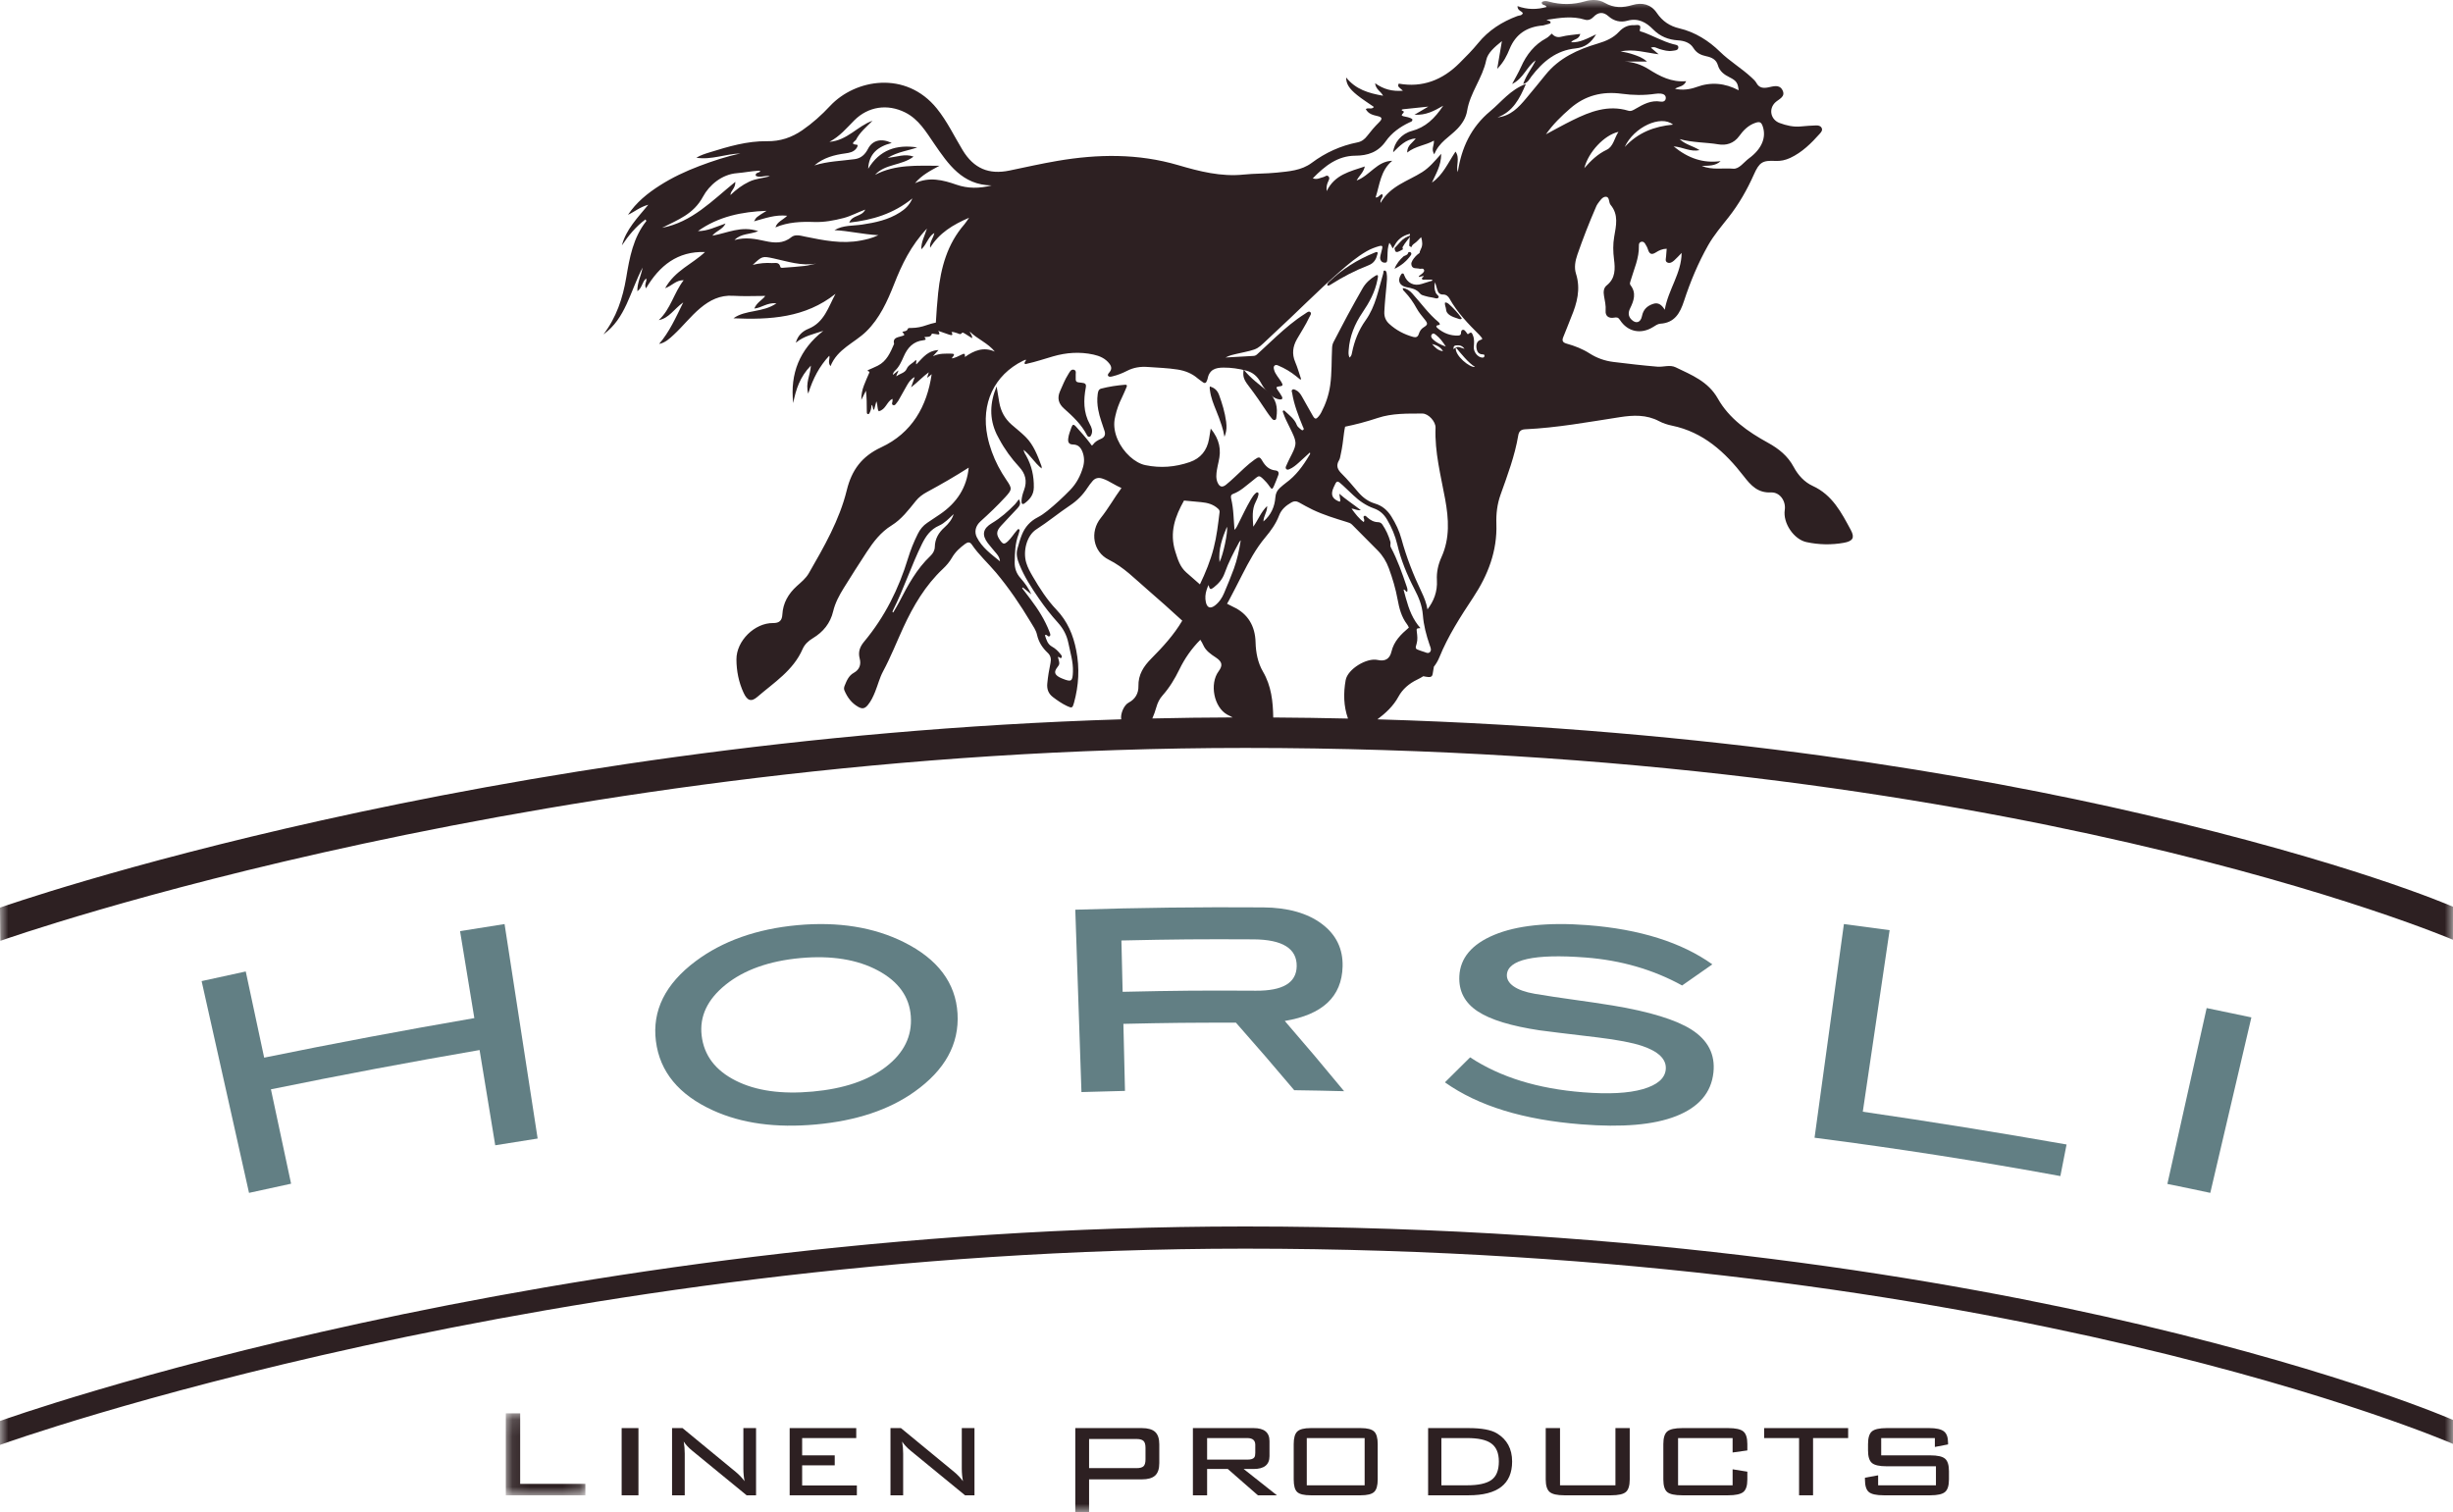 <?xml version="1.0" encoding="UTF-8"?> <svg xmlns="http://www.w3.org/2000/svg" xmlns:xlink="http://www.w3.org/1999/xlink" width="146px" height="90px" viewBox="0 0 146 90"> <!-- Generator: Sketch 49.3 (51167) - http://www.bohemiancoding.com/sketch --> <title>Page 1</title> <desc>Created with Sketch.</desc> <defs> <polygon id="path-1" points="0.106 0.122 4.84 0.122 4.84 5 0.106 5"></polygon> <polygon id="path-3" points="0 90 146 90 146 0 0 0"></polygon> </defs> <g id="Style" stroke="none" stroke-width="1" fill="none" fill-rule="evenodd"> <g transform="translate(-735, -576)" id="Page-1"> <g transform="translate(735, 576)"> <path d="M32,67.766 C30.99,67.921 30.485,68.002 29.476,68.167 C29.104,65.899 28.917,64.766 28.544,62.498 C24.388,63.214 20.258,63.992 16.125,64.836 C16.605,67.083 16.845,68.207 17.325,70.454 C16.323,70.668 15.822,70.777 14.822,71 C13.882,66.798 12.941,62.597 12,58.395 C13.05,58.16 13.576,58.046 14.627,57.822 C15.065,59.874 15.285,60.9 15.723,62.951 C19.885,62.101 24.045,61.318 28.232,60.597 C27.892,58.526 27.722,57.491 27.382,55.421 C28.441,55.247 28.971,55.163 30.031,55 C30.687,59.255 31.343,63.511 32,67.766" id="Fill-1" fill="#627F84"></path> <path d="M54.211,60.49 C54.13,59.337 53.483,58.424 52.257,57.766 C51.03,57.108 49.484,56.856 47.634,57.025 C45.769,57.197 44.284,57.73 43.193,58.607 C42.101,59.485 41.629,60.496 41.761,61.633 C41.899,62.818 42.579,63.709 43.787,64.319 C44.996,64.929 46.52,65.14 48.375,64.97 C50.215,64.801 51.662,64.317 52.729,63.498 C53.795,62.679 54.295,61.68 54.211,60.49 M56.991,60.321 C57.1,62.152 56.236,63.694 54.437,64.975 C52.904,66.067 50.955,66.709 48.568,66.928 C46.18,67.146 44.137,66.871 42.412,66.079 C40.407,65.158 39.271,63.8 39.039,61.968 C38.81,60.161 39.59,58.566 41.406,57.209 C43,56.016 45.029,55.289 47.463,55.066 C49.883,54.844 52.004,55.186 53.789,56.073 C55.826,57.085 56.883,58.515 56.991,60.321" id="Fill-3" fill="#627F84"></path> <path d="M74.747,58.967 C76.352,58.977 77.162,58.498 77.178,57.509 C77.194,56.461 76.338,55.921 74.61,55.911 C71.464,55.894 69.89,55.908 66.745,55.978 C66.774,57.2 66.789,57.811 66.818,59.033 C69.989,58.961 71.575,58.948 74.747,58.967 M80,64.948 C78.813,64.919 78.219,64.906 77.031,64.889 C75.665,63.273 74.971,62.469 73.562,60.87 C70.882,60.866 69.542,60.879 66.863,60.94 C66.901,62.536 66.92,63.333 66.958,64.93 C65.922,64.953 65.404,64.967 64.367,65 C64.245,61.382 64.122,57.763 64,54.145 C67.726,54.026 71.455,53.98 75.184,54.008 C76.654,54.019 77.821,54.35 78.675,54.991 C79.529,55.632 79.938,56.479 79.91,57.527 C79.864,59.327 78.712,60.394 76.469,60.767 C77.904,62.43 78.611,63.267 80,64.948" id="Fill-5" fill="#627F84"></path> <path d="M100.118,58.656 C98.406,57.712 96.484,57.153 94.373,56.991 C91.304,56.755 89.741,57.122 89.688,58.015 C89.657,58.541 90.24,58.96 91.343,59.15 C92.835,59.406 94.447,59.594 95.99,59.848 C98.209,60.214 99.771,60.708 100.666,61.276 C101.659,61.907 102.096,62.762 101.982,63.833 C101.854,65.039 101.111,65.899 99.765,66.43 C98.42,66.96 96.544,67.112 94.119,66.921 C90.698,66.652 88.005,65.841 86,64.421 C86.597,63.824 86.898,63.527 87.501,62.933 C89.303,64.12 91.534,64.802 94.223,65.013 C95.735,65.132 96.918,65.074 97.777,64.827 C98.635,64.58 99.092,64.192 99.144,63.655 C99.201,63.058 98.727,62.584 97.722,62.249 C97.163,62.062 96.278,61.891 95.077,61.745 C93.201,61.518 92.045,61.387 91.622,61.323 C89.957,61.07 88.73,60.706 87.956,60.198 C87.182,59.69 86.814,58.992 86.858,58.099 C86.911,57.022 87.599,56.199 88.935,55.643 C90.271,55.087 92.123,54.884 94.474,55.064 C97.61,55.304 100.101,56.1 101.917,57.398 C101.194,57.899 100.834,58.15 100.118,58.656" id="Fill-7" fill="#627F84"></path> <path d="M122.631,70 C117.777,69.109 112.898,68.347 108,67.718 C108.582,63.479 109.165,59.24 109.747,55 C110.836,55.14 111.38,55.213 112.468,55.363 C111.936,58.965 111.404,62.567 110.872,66.169 C114.929,66.762 118.963,67.41 123,68.12 C122.853,68.872 122.779,69.248 122.631,70" id="Fill-9" fill="#627F84"></path> <path d="M131.554,71 C130.533,70.782 130.023,70.675 129,70.468 C129.779,66.978 130.559,63.489 131.338,60 C132.404,60.217 132.936,60.328 134,60.555 C133.185,64.037 132.37,67.518 131.554,71" id="Fill-11" fill="#627F84"></path> <g id="Group-15" transform="translate(30, 84)"> <mask id="mask-2" fill="white"> <use xlink:href="#path-1"></use> </mask> <g id="Clip-14"></g> <polygon id="Fill-13" fill="#2D2022" mask="url(#mask-2)" points="0.106 5 0.106 0.122 0.96 0.122 0.96 4.32 4.84 4.32 4.84 5"></polygon> </g> <mask id="mask-4" fill="white"> <use xlink:href="#path-3"></use> </mask> <g id="Clip-17"></g> <polygon id="Fill-16" fill="#2D2022" mask="url(#mask-4)" points="37 89 38 89 38 85 37 85"></polygon> <path d="M40.694,85.802 C40.735,86.035 40.755,86.273 40.755,86.519 L40.755,89 L40,89 L40,85 L40.623,85 L43.796,87.613 C43.993,87.777 44.167,87.959 44.316,88.16 C44.269,87.921 44.245,87.673 44.245,87.415 L44.245,85 L45,85 L45,89 L44.439,89 L41.204,86.349 C40.987,86.173 40.817,85.99 40.694,85.802" id="Fill-18" fill="#2D2022" mask="url(#mask-4)"></path> <polygon id="Fill-19" fill="#2D2022" mask="url(#mask-4)" points="47 89 47 85 50.963 85 50.963 85.594 47.743 85.594 47.743 86.623 49.682 86.623 49.682 87.217 47.743 87.217 47.743 88.415 51 88.415 51 89"></polygon> <path d="M53.694,85.802 C53.735,86.035 53.755,86.273 53.755,86.519 L53.755,89 L53,89 L53,85 L53.623,85 L56.796,87.613 C56.993,87.777 57.167,87.959 57.316,88.16 C57.269,87.921 57.245,87.673 57.245,87.415 L57.245,85 L58,85 L58,89 L57.438,89 L54.204,86.349 C53.987,86.173 53.817,85.99 53.694,85.802" id="Fill-20" fill="#2D2022" mask="url(#mask-4)"></path> <path d="M67.645,85.649 L64.821,85.649 L64.821,87.383 L67.645,87.383 C67.842,87.383 67.98,87.347 68.06,87.273 C68.14,87.199 68.179,87.063 68.179,86.863 L68.179,86.17 C68.179,85.971 68.138,85.834 68.055,85.76 C67.972,85.686 67.836,85.649 67.645,85.649 Z M64,90 L64,85 L67.962,85 C68.323,85 68.587,85.076 68.752,85.227 C68.917,85.38 69,85.627 69,85.969 L69,87.083 C69,87.426 68.917,87.673 68.752,87.825 C68.587,87.976 68.324,88.052 67.962,88.052 L64.821,88.052 L64.821,90 L64,90 Z" id="Fill-21" fill="#2D2022" mask="url(#mask-4)"></path> <path d="M74.237,85.594 L71.846,85.594 L71.846,86.877 L74.237,86.877 C74.462,86.877 74.603,86.83 74.66,86.737 C74.696,86.681 74.713,86.593 74.713,86.474 L74.713,85.997 C74.713,85.728 74.554,85.594 74.237,85.594 Z M71,89 L71,85 L74.616,85 C75.245,85 75.559,85.258 75.559,85.773 L75.559,86.669 C75.559,87.179 75.244,87.434 74.616,87.434 L74.021,87.434 L76,89 L74.868,89 L73.077,87.434 L71.846,87.434 L71.846,89 L71,89 Z" id="Fill-22" fill="#2D2022" mask="url(#mask-4)"></path> <path d="M77.778,88.405 L81.222,88.405 L81.222,85.594 L77.778,85.594 L77.778,88.405 Z M77,85.953 C77,85.588 77.071,85.338 77.214,85.203 C77.357,85.068 77.622,85 78.012,85 L80.989,85 C81.378,85 81.643,85.068 81.786,85.203 C81.928,85.338 82,85.588 82,85.953 L82,88.057 C82,88.422 81.928,88.67 81.786,88.802 C81.643,88.934 81.378,89 80.989,89 L78.012,89 C77.616,89 77.348,88.936 77.209,88.807 C77.07,88.678 77,88.428 77,88.057 L77,85.953 Z" id="Fill-23" fill="#2D2022" mask="url(#mask-4)"></path> <path d="M87.322,85.594 L85.79,85.594 L85.79,88.405 L87.322,88.405 C87.981,88.405 88.46,88.302 88.76,88.093 C89.06,87.885 89.21,87.516 89.21,86.985 C89.21,86.474 89.051,86.112 88.735,85.897 C88.445,85.695 87.974,85.594 87.322,85.594 Z M87.411,85 C88.188,85 88.748,85.104 89.091,85.311 C89.697,85.676 90,86.236 90,86.991 C90,88.33 89.137,89 87.411,89 L85,89 L85,85 L87.411,85 Z" id="Fill-24" fill="#2D2022" mask="url(#mask-4)"></path> <path d="M92.851,85 L92.851,88.405 L96.149,88.405 L96.149,85 L97,85 L97,88.056 C97,88.421 96.924,88.669 96.772,88.802 C96.62,88.934 96.328,89 95.896,89 L93.104,89 C92.679,89 92.389,88.934 92.234,88.802 C92.078,88.669 92,88.421 92,88.056 L92,85 L92.851,85 Z" id="Fill-25" fill="#2D2022" mask="url(#mask-4)"></path> <path d="M103.123,85.594 L99.877,85.594 L99.877,88.405 L103.123,88.405 L103.123,87.453 L104,87.594 L104,88.066 C104,88.429 103.92,88.675 103.759,88.805 C103.598,88.935 103.298,89 102.859,89 L100.129,89 C99.684,89 99.384,88.936 99.231,88.807 C99.077,88.678 99,88.428 99,88.056 L99,85.953 C99,85.581 99.078,85.33 99.236,85.198 C99.393,85.066 99.691,85 100.129,85 L102.859,85 C103.298,85 103.598,85.066 103.759,85.198 C103.92,85.33 104,85.581 104,85.953 L104,86.33 L103.123,86.452 L103.123,85.594 Z" id="Fill-26" fill="#2D2022" mask="url(#mask-4)"></path> <polygon id="Fill-27" fill="#2D2022" mask="url(#mask-4)" points="107.911 85.594 107.911 89 107.079 89 107.079 85.594 105 85.594 105 85 110 85 110 85.594"></polygon> <path d="M115.161,85.594 L111.967,85.594 L111.967,86.623 L114.892,86.623 C115.322,86.623 115.614,86.689 115.768,86.822 C115.923,86.954 116,87.203 116,87.569 L116,88.053 C116,88.419 115.923,88.669 115.768,88.801 C115.614,88.934 115.322,89 114.892,89 L112.118,89 C111.681,89 111.385,88.935 111.231,88.805 C111.077,88.675 111,88.429 111,88.066 L111,87.953 L111.785,87.811 L111.785,88.405 L115.225,88.405 L115.225,87.273 L112.29,87.273 C111.86,87.273 111.568,87.208 111.414,87.075 C111.259,86.943 111.183,86.695 111.183,86.33 L111.183,85.953 C111.183,85.581 111.259,85.33 111.414,85.198 C111.568,85.066 111.86,85 112.29,85 L114.828,85 C115.236,85 115.525,85.063 115.693,85.189 C115.862,85.314 115.946,85.544 115.946,85.877 L115.946,85.972 L115.161,86.123 L115.161,85.594 Z" id="Fill-28" fill="#2D2022" mask="url(#mask-4)"></path> <path d="M0,86 L0,84.577 C0.323,84.46 32.356,73 74.101,73 C97.739,73 116.155,76.183 127.442,78.854 C139.691,81.753 145.932,84.484 145.999,84.514 L146,85.941 C145.735,85.825 119.061,74.32 74.101,74.32 C32.578,74.32 0.321,85.884 0,86" id="Fill-29" fill="#2D2022" mask="url(#mask-4)"></path> <path d="M61.048,26.011 C60.798,25.762 60.524,25.545 60.259,25.316 C60.24,25.299 60.22,25.283 60.2,25.265 C59.817,24.928 59.568,24.492 59.474,23.943 C59.421,23.64 59.373,23.336 59.318,23 C58.912,23.975 58.875,24.914 59.322,25.851 C59.366,25.943 59.416,26.028 59.463,26.117 C59.793,26.738 60.199,27.29 60.658,27.788 C61.032,28.192 61.154,28.63 60.946,29.183 C60.871,29.381 60.812,29.59 60.799,29.809 C60.787,29.99 60.86,30.051 60.989,29.954 C61.282,29.731 61.524,29.467 61.532,29.014 C61.545,28.335 61.402,27.711 61.085,27.14 C61.031,27.044 60.961,26.958 60.919,26.77 C61.336,27.102 61.589,27.566 62,27.884 C61.994,27.801 61.999,27.769 61.99,27.744 C61.756,27.108 61.513,26.474 61.048,26.011" id="Fill-30" fill="#2D2022" mask="url(#mask-4)"></path> <path d="M64.547,24.162 C64.52,23.8 64.556,23.433 64.626,23.063 C64.665,22.856 64.582,22.801 64.395,22.783 C64.016,22.748 64.016,22.745 64.026,22.383 C64.009,22.264 64.093,22.061 63.923,22.009 C63.738,21.954 63.659,22.157 63.579,22.282 C63.381,22.59 63.251,22.929 63.103,23.259 C63.1,23.265 63.098,23.27 63.096,23.275 C62.909,23.691 62.998,24.026 63.34,24.327 C63.863,24.789 64.366,25.267 64.687,25.885 C64.716,25.941 64.755,26.011 64.837,25.998 C64.912,25.987 64.939,25.916 64.964,25.855 C65.051,25.637 64.967,25.43 64.865,25.248 C64.669,24.894 64.575,24.531 64.547,24.162" id="Fill-31" fill="#2D2022" mask="url(#mask-4)"></path> <path d="M72.386,24.439 C72.502,24.727 72.617,25.016 72.713,25.324 C72.781,25.537 72.84,25.759 72.879,26 C72.976,25.753 73.01,25.557 72.998,25.315 C72.994,25.248 72.989,25.18 72.979,25.103 C72.903,24.539 72.744,24.019 72.559,23.511 C72.443,23.193 72.242,23.073 72.013,23 C71.987,23.085 72.006,23.158 72.015,23.23 C72.071,23.674 72.232,24.055 72.386,24.439" id="Fill-32" fill="#2D2022" mask="url(#mask-4)"></path> <path d="M83,16 C83.416,15.801 83.74,15.526 83.978,15.179 C83.989,15.162 83.996,15.144 84,15.127 C83.998,15.108 83.997,15.088 83.996,15.069 C83.988,15.051 83.976,15.033 83.955,15.017 C83.91,14.985 83.858,15.003 83.82,15.031 C83.816,15.034 83.812,15.037 83.808,15.04 C83.805,15.055 83.803,15.071 83.799,15.086 C83.781,15.152 83.675,15.2 83.553,15.245 C83.31,15.458 83.113,15.701 83,16" id="Fill-33" fill="#2D2022" mask="url(#mask-4)"></path> <path d="M86.795,18.97 C86.851,18.987 86.923,19.021 86.981,18.982 C87.026,18.952 86.98,18.914 86.956,18.882 C86.753,18.607 86.516,18.344 86.233,18.096 C86.186,18.055 86.136,18.011 86.012,18 C85.967,18.15 86.063,18.284 86.069,18.421 C86.083,18.714 86.412,18.854 86.795,18.97" id="Fill-34" fill="#2D2022" mask="url(#mask-4)"></path> <path d="M84,15.714 C84.022,16.052 84.337,15.937 84.51,16 C84.784,15.993 85.03,15.972 84.997,15.649 C84.979,15.476 84.996,15.275 84.89,15.138 C84.843,15.102 84.795,15.066 84.743,15.029 C84.722,15.02 84.702,15.01 84.677,15.004 C84.483,14.952 83.986,15.476 84,15.714" id="Fill-35" fill="#2D2022" mask="url(#mask-4)"></path> <path d="M90.524,3.997 C90.385,4.311 90.208,4.605 90,4.999 C90.681,4.671 90.875,3.95 91.4,3.592 C91.192,4.053 90.85,4.432 90.658,5 C90.947,4.918 91.031,4.705 91.149,4.55 C91.835,3.652 92.641,2.995 93.775,2.882 C94.341,2.825 94.693,2.55 95,2.044 C94.492,2.278 94.048,2.546 93.509,2.516 C93.652,2.307 93.97,2.382 94.058,2.019 C93.665,2.073 93.294,2.092 92.94,2.183 C92.689,2.247 92.519,2.181 92.36,2 C92.253,2.093 92.157,2.208 92.037,2.272 C91.332,2.65 90.855,3.246 90.524,3.997" id="Fill-36" fill="#2D2022" mask="url(#mask-4)"></path> <path d="M81.456,15.789 C81.792,15.66 81.914,15.408 81.981,15.134 C81.991,15.094 82.022,15.045 81.974,15.013 C81.927,14.982 81.876,15.014 81.829,15.032 C80.78,15.454 79.88,16.027 79.129,16.753 C79.06,16.82 78.985,16.895 79.003,16.998 C79.105,17.01 79.166,16.963 79.224,16.925 C79.918,16.483 80.657,16.098 81.456,15.789" id="Fill-37" fill="#2D2022" mask="url(#mask-4)"></path> <path d="M75.421,24.541 C75.498,24.659 75.585,24.772 75.678,24.883 C75.724,24.938 75.771,25.019 75.877,24.996 C75.968,24.977 75.962,24.896 75.971,24.837 C76.056,24.264 75.974,23.726 75.441,23.288 C74.957,22.89 74.439,22.518 74.022,22 C73.961,22.388 74.015,22.577 74.314,22.966 C74.709,23.48 75.071,24.008 75.421,24.541" id="Fill-38" fill="#2D2022" mask="url(#mask-4)"></path> <path d="M83.318,14.94 C83.381,14.906 83.442,14.872 83.504,14.838 C83.48,14.784 83.467,14.733 83.489,14.693 C83.619,14.458 83.815,14.243 84,14 C83.724,14.074 83.519,14.205 83.357,14.385 C83.241,14.515 83.12,14.643 83,14.771 C83.007,14.796 83.015,14.822 83.018,14.848 C83.042,15.041 83.157,15.025 83.318,14.94" id="Fill-39" fill="#2D2022" mask="url(#mask-4)"></path> <path d="M69.191,41.396 C69.604,40.932 69.922,40.406 70.192,39.851 C70.512,39.191 70.926,38.599 71.443,38.08 C71.51,38.184 71.573,38.293 71.625,38.412 C71.77,38.737 72.073,38.942 72.369,39.137 C72.749,39.389 72.788,39.607 72.53,39.956 C71.981,40.702 72.248,42.09 73.039,42.532 C73.147,42.592 73.257,42.646 73.367,42.701 C71.759,42.706 70.164,42.727 68.586,42.763 C68.679,42.543 68.763,42.319 68.827,42.086 C68.9,41.825 69.015,41.594 69.191,41.396 M69.955,32.837 C69.587,31.676 69.953,30.721 70.471,29.793 C70.811,29.825 71.151,29.855 71.491,29.888 C71.865,29.923 72.213,30.013 72.499,30.279 C72.567,30.342 72.599,30.398 72.587,30.49 C72.499,31.205 72.418,31.919 72.237,32.621 C72.043,33.375 71.753,34.087 71.418,34.783 C71.144,34.55 70.875,34.31 70.605,34.07 C70.228,33.735 70.103,33.304 69.955,32.837 M68.173,27.686 C67.859,27.622 67.534,27.433 67.245,27.17 C66.652,26.629 66.213,25.766 66.341,24.967 C66.353,24.894 66.37,24.824 66.385,24.753 C66.468,24.375 66.6,24.017 66.773,23.67 C66.876,23.462 66.962,23.245 67.055,23.032 C67.098,22.933 67.062,22.892 66.958,22.9 C66.478,22.939 66.003,23.01 65.538,23.131 C65.374,23.174 65.35,23.334 65.332,23.476 C65.291,23.784 65.31,24.085 65.364,24.381 C65.406,24.612 65.469,24.841 65.546,25.068 C65.612,25.267 65.684,25.464 65.745,25.665 C65.81,25.877 65.739,26.029 65.531,26.119 C65.35,26.196 65.179,26.287 65.06,26.454 C64.975,26.576 64.941,26.46 64.903,26.409 C64.633,26.048 64.332,25.713 64.03,25.378 C63.898,25.232 63.834,25.264 63.774,25.43 C63.696,25.649 63.607,25.865 63.58,26.098 C63.551,26.338 63.632,26.453 63.866,26.457 C64.175,26.461 64.328,26.64 64.427,26.893 C64.543,27.19 64.548,27.495 64.461,27.8 C64.313,28.313 64.07,28.777 63.697,29.161 C63.268,29.602 62.816,30.022 62.336,30.408 C62.154,30.554 61.964,30.688 61.756,30.795 C61.317,31.02 61.01,31.366 60.823,31.822 C60.712,32.094 60.637,32.376 60.557,32.658 C60.462,32.99 60.551,33.298 60.673,33.6 C60.967,34.329 61.391,34.984 61.836,35.626 C62.183,36.127 62.555,36.608 62.964,37.059 C63.283,37.412 63.494,37.802 63.59,38.28 C63.704,38.846 63.882,39.397 63.86,39.985 C63.839,40.558 63.773,40.608 63.239,40.394 C63.17,40.367 63.101,40.337 63.036,40.299 C62.764,40.143 62.731,39.982 62.919,39.734 C63.081,39.521 63.081,39.521 62.967,39.106 C63.049,39.07 63.108,39.234 63.175,39.146 C63.243,39.056 63.153,38.977 63.1,38.911 C62.964,38.741 62.811,38.595 62.613,38.486 C62.352,38.344 62.274,38.071 62.193,37.807 C62.23,37.792 62.245,37.78 62.256,37.782 C62.336,37.803 62.398,37.941 62.485,37.854 C62.55,37.79 62.494,37.683 62.462,37.6 C62.192,36.9 61.795,36.274 61.346,35.679 C61.177,35.455 61.006,35.231 60.837,35.007 C60.851,34.993 60.864,34.979 60.877,34.966 C61.046,35.102 61.216,35.239 61.385,35.375 C61.223,35.014 60.996,34.699 60.741,34.411 C60.496,34.136 60.387,33.83 60.393,33.466 C60.403,32.902 60.416,32.34 60.623,31.803 C60.642,31.754 60.652,31.702 60.665,31.651 C60.678,31.601 60.71,31.538 60.657,31.506 C60.587,31.463 60.551,31.539 60.515,31.58 C60.33,31.786 60.19,32.031 59.984,32.22 C59.779,32.408 59.701,32.401 59.537,32.175 C59.284,31.827 59.286,31.623 59.578,31.299 C59.899,30.942 60.239,30.602 60.563,30.247 C60.692,30.106 60.789,29.942 60.641,29.717 C60.559,29.823 60.494,29.928 60.411,30.014 C59.996,30.441 59.551,30.833 59.038,31.138 C58.506,31.453 58.419,31.831 58.792,32.325 C58.959,32.547 59.149,32.751 59.323,32.967 C59.425,33.093 59.508,33.231 59.517,33.41 C58.998,32.985 58.441,32.585 58.137,31.973 C57.978,31.652 58.064,31.298 58.359,31.031 C58.866,30.572 59.361,30.102 59.824,29.598 C60.249,29.136 60.252,29.079 59.897,28.561 C59.537,28.035 59.245,27.479 59.032,26.888 C58.925,26.594 58.837,26.291 58.773,25.978 C58.373,24.024 59.169,22.326 60.885,21.475 C60.938,21.449 60.993,21.428 61.048,21.405 C61.089,21.468 61.025,21.488 61.013,21.525 C61.001,21.566 60.955,21.605 60.992,21.648 C61.027,21.687 61.077,21.66 61.119,21.651 C61.648,21.535 62.159,21.361 62.678,21.211 C63.471,20.982 64.272,20.927 65.081,21.104 C65.453,21.186 65.794,21.333 66.036,21.653 C66.161,21.82 66.179,21.972 66.047,22.142 C65.996,22.208 65.896,22.292 65.959,22.375 C66.021,22.456 66.143,22.418 66.235,22.395 C66.527,22.322 66.808,22.213 67.075,22.075 C67.468,21.871 67.879,21.809 68.317,21.842 C68.908,21.886 69.501,21.902 70.089,21.995 C70.536,22.066 70.941,22.223 71.287,22.523 C71.377,22.601 71.482,22.663 71.576,22.737 C71.713,22.845 71.791,22.796 71.838,22.649 C71.845,22.627 71.858,22.607 71.862,22.586 C71.974,21.984 72.344,21.883 72.823,21.88 C73.282,21.876 73.736,21.945 74.181,22.061 C74.568,22.162 74.839,22.405 75.028,22.751 C75.191,23.05 75.383,23.327 75.655,23.539 C75.805,23.655 75.967,23.75 76.158,23.775 C76.306,23.795 76.366,23.727 76.292,23.592 C76.217,23.455 76.125,23.326 76.034,23.197 C75.951,23.079 75.949,23.016 76.12,23.001 C76.358,22.98 76.383,22.928 76.26,22.728 C76.186,22.607 76.097,22.494 76.017,22.377 C75.936,22.259 75.861,22.137 75.829,21.995 C75.811,21.914 75.79,21.826 75.86,21.762 C75.932,21.696 76.015,21.73 76.092,21.763 C76.468,21.921 76.815,22.128 77.133,22.382 C77.22,22.451 77.305,22.522 77.391,22.593 C77.408,22.583 77.425,22.573 77.441,22.563 C77.325,22.224 77.23,21.877 77.09,21.549 C76.885,21.071 76.943,20.627 77.19,20.191 C77.435,19.76 77.713,19.348 77.921,18.897 C77.968,18.794 78.087,18.662 77.986,18.575 C77.891,18.492 77.765,18.617 77.669,18.678 C77.056,19.063 76.51,19.534 75.976,20.019 C75.598,20.363 75.227,20.713 74.853,21.061 C74.787,21.123 74.723,21.177 74.622,21.183 C74.083,21.211 73.544,21.244 72.941,21.279 C73.181,21.154 73.387,21.109 73.589,21.064 C75.066,20.737 74.711,20.863 75.802,19.863 C77.13,18.645 78.39,17.354 79.745,16.164 C80.247,15.723 80.758,15.292 81.339,14.955 C81.582,14.815 81.84,14.718 82.108,14.643 C82.27,14.598 82.299,14.662 82.265,14.799 C82.231,14.938 82.194,15.076 82.161,15.214 C82.142,15.295 82.135,15.379 82.164,15.459 C82.212,15.591 82.321,15.643 82.448,15.634 C82.571,15.626 82.561,15.508 82.57,15.424 C82.594,15.163 82.571,14.898 82.635,14.64 C82.649,14.582 82.669,14.527 82.692,14.451 C82.781,14.558 82.844,14.67 82.886,14.786 C82.93,14.724 82.974,14.662 83.01,14.595 C83.198,14.249 83.471,14.029 83.918,13.917 C83.9,14.172 83.896,14.408 83.874,14.634 C83.909,14.638 83.944,14.667 83.993,14.727 C84.023,14.638 84.081,14.557 84.187,14.488 C84.321,14.401 84.426,14.268 84.586,14.115 C84.664,14.38 84.682,14.607 84.573,14.814 C84.46,15.028 84.446,15.181 84.687,15.254 C84.615,15.337 84.553,15.421 84.476,15.487 C84.468,15.494 84.458,15.499 84.447,15.504 C84.495,15.62 84.54,15.737 84.579,15.857 C84.619,15.981 84.833,16.023 84.745,16.175 C84.685,16.279 84.557,16.343 84.46,16.426 C84.45,16.435 84.448,16.452 84.441,16.468 C84.494,16.506 84.537,16.455 84.585,16.453 C84.634,16.452 84.684,16.434 84.736,16.423 C84.733,16.512 84.589,16.523 84.638,16.606 C84.678,16.676 84.774,16.64 84.846,16.642 C84.966,16.647 85.086,16.643 85.206,16.644 C85.22,16.645 85.234,16.652 85.25,16.656 C85.256,16.74 85.184,16.72 85.141,16.735 C84.97,16.79 84.797,16.84 84.626,16.897 C84.161,17.052 83.749,16.848 83.575,16.374 C83.56,16.331 83.549,16.284 83.496,16.276 C83.431,16.266 83.405,16.318 83.377,16.362 C83.151,16.722 83.318,17.019 83.726,17.096 C84.006,17.148 84.314,17.208 84.516,17.467 C84.586,17.558 84.706,17.586 84.814,17.615 C84.951,17.653 85.091,17.691 85.232,17.706 C85.362,17.719 85.533,17.818 85.614,17.716 C85.685,17.626 85.502,17.536 85.457,17.428 C85.371,17.223 85.351,17.019 85.415,16.799 C85.46,16.953 85.506,17.107 85.551,17.262 C85.6,17.431 85.698,17.535 85.889,17.53 C86.067,17.526 86.194,17.631 86.272,17.771 C86.735,18.601 87.387,19.275 88.053,19.938 C88.09,19.975 88.122,20.017 88.156,20.058 C88.217,20.133 88.278,20.19 88.115,20.234 C87.928,20.284 87.846,20.479 87.878,20.71 C87.914,20.961 88.016,21.076 88.233,21.092 C88.298,21.097 88.36,21.092 88.355,21.179 C88.348,21.282 88.274,21.291 88.192,21.281 C87.938,21.247 87.699,20.936 87.719,20.655 C87.737,20.422 87.761,20.188 87.668,19.966 C87.624,19.862 87.589,19.712 87.419,19.86 C87.336,19.932 87.31,19.824 87.273,19.779 C87.215,19.71 87.166,19.615 87.064,19.632 C86.965,19.649 86.963,19.748 86.958,19.832 C86.95,19.936 86.881,19.969 86.788,19.973 C86.323,19.99 85.92,19.83 85.567,19.537 C85.474,19.459 85.44,19.373 85.611,19.351 C85.721,19.337 85.713,19.287 85.661,19.217 C85.652,19.205 85.645,19.191 85.633,19.182 C85.023,18.684 84.575,18.038 84.051,17.461 C83.907,17.302 83.729,17.177 83.498,17.146 C83.475,17.265 83.557,17.313 83.608,17.368 C83.889,17.664 84.121,17.993 84.316,18.352 C84.449,18.596 84.631,18.808 84.805,19.025 C84.997,19.265 84.98,19.331 84.727,19.488 C84.578,19.579 84.495,19.723 84.444,19.882 C84.388,20.055 84.278,20.1 84.114,20.055 C83.578,19.905 83.097,19.655 82.685,19.277 C82.47,19.081 82.38,18.846 82.394,18.554 C82.419,18.021 82.477,17.491 82.526,16.961 C82.548,16.729 82.57,16.496 82.532,16.265 C82.52,16.193 82.496,16.097 82.405,16.104 C82.316,16.109 82.349,16.209 82.331,16.268 C82.043,17.225 81.883,18.224 81.276,19.071 C80.868,19.641 80.609,20.294 80.471,20.989 C80.451,21.088 80.438,21.197 80.322,21.282 C80.25,21.136 80.261,20.991 80.271,20.847 C80.327,20.023 80.629,19.286 81.087,18.611 C81.496,18.01 81.842,17.384 81.981,16.661 C81.991,16.609 82.002,16.558 82.011,16.507 C82.037,16.362 81.974,16.345 81.865,16.411 C81.551,16.6 81.284,16.841 81.101,17.16 C80.796,17.694 80.496,18.232 80.203,18.773 C79.922,19.294 79.655,19.824 79.376,20.348 C79.318,20.457 79.291,20.567 79.285,20.69 C79.245,21.439 79.277,22.192 79.171,22.938 C79.089,23.508 78.906,24.046 78.637,24.555 C78.595,24.634 78.545,24.711 78.488,24.779 C78.336,24.964 78.263,24.963 78.14,24.752 C77.916,24.37 77.709,23.979 77.487,23.596 C77.397,23.44 77.292,23.29 77.117,23.214 C77.05,23.185 76.974,23.14 76.908,23.203 C76.849,23.259 76.897,23.329 76.908,23.394 C77.018,24.088 77.276,24.735 77.539,25.381 C77.566,25.446 77.645,25.544 77.554,25.599 C77.49,25.638 77.42,25.551 77.363,25.505 C77.288,25.444 77.213,25.376 77.178,25.282 C77.046,24.935 76.751,24.729 76.497,24.487 C76.467,24.458 76.43,24.411 76.382,24.437 C76.316,24.474 76.361,24.535 76.376,24.577 C76.477,24.877 76.621,25.157 76.761,25.44 C76.812,25.544 76.858,25.636 76.898,25.721 C77.216,26.39 77.169,26.494 76.744,27.317 C76.672,27.457 76.611,27.603 76.546,27.746 C76.52,27.803 76.506,27.861 76.554,27.914 C76.611,27.977 76.678,27.953 76.74,27.927 C76.959,27.836 77.136,27.685 77.31,27.528 C77.526,27.334 77.739,27.136 77.963,26.932 C78.006,27.024 77.948,27.067 77.921,27.112 C77.551,27.736 77.128,28.315 76.53,28.746 C76.408,28.834 76.297,28.936 76.184,29.035 C76.014,29.185 75.927,29.363 75.909,29.601 C75.866,30.156 75.66,30.642 75.198,31.038 C75.203,30.705 75.431,30.467 75.42,30.118 C75.048,30.477 74.891,30.93 74.594,31.35 C74.561,30.811 74.501,30.329 74.74,29.871 C74.809,29.738 74.87,29.6 74.9,29.451 C74.91,29.398 74.922,29.344 74.861,29.315 C74.813,29.292 74.772,29.322 74.739,29.351 C74.617,29.455 74.534,29.59 74.453,29.725 C74.175,30.19 73.953,30.683 73.708,31.164 C73.648,31.282 73.602,31.41 73.475,31.539 C73.453,31.213 73.435,30.925 73.414,30.636 C73.392,30.314 73.351,29.994 73.277,29.679 C73.249,29.561 73.251,29.449 73.389,29.399 C73.83,29.237 74.159,28.914 74.521,28.634 C74.966,28.289 74.896,28.198 75.375,28.708 C75.442,28.779 75.498,28.86 75.554,28.94 C75.693,29.14 75.729,29.142 75.824,28.927 C75.917,28.715 76.001,28.497 76.082,28.28 C76.139,28.127 76.078,28.018 75.919,28.002 C75.544,27.964 75.317,27.747 75.135,27.436 C74.984,27.177 74.926,27.176 74.676,27.353 C74.246,27.658 73.877,28.035 73.492,28.392 C73.321,28.55 73.151,28.71 72.969,28.854 C72.749,29.028 72.589,28.985 72.473,28.729 C72.36,28.478 72.39,28.214 72.432,27.954 C72.485,27.628 72.589,27.313 72.602,26.979 C72.617,26.622 72.539,26.302 72.384,25.997 C72.299,25.83 72.192,25.668 72.062,25.508 C72.024,25.738 71.994,25.934 71.96,26.13 C71.839,26.808 71.465,27.28 70.809,27.505 C69.948,27.8 69.082,27.874 68.173,27.686 M57.428,21.249 C57.46,21.002 57.36,21.043 57.23,21.11 C57.052,21.201 56.87,21.287 56.67,21.334 C56.656,21.266 56.707,21.248 56.731,21.216 C56.813,21.11 56.794,21.052 56.656,21.05 C56.29,21.046 55.922,21.025 55.571,21.183 C55.556,21.189 55.541,21.194 55.527,21.201 C55.542,21.185 55.558,21.167 55.573,21.15 C55.66,21.054 55.749,20.956 55.858,20.835 C55.763,20.838 55.678,20.853 55.596,20.873 C55.125,20.99 54.854,21.367 54.542,21.684 C54.484,21.604 54.587,21.513 54.51,21.419 C54.35,21.621 54.075,21.699 53.968,21.95 C53.854,22.218 53.556,22.224 53.354,22.401 C53.346,22.265 53.465,22.186 53.465,22.05 C53.355,22.141 53.259,22.219 53.141,22.316 C53.152,22.202 53.203,22.129 53.261,22.074 C53.517,21.837 53.653,21.526 53.788,21.218 C54.016,20.696 54.353,20.319 54.954,20.252 C55.089,20.237 55.163,20.194 55.009,20.073 C55.173,20.022 55.389,20.111 55.461,19.866 C55.464,19.853 55.573,19.868 55.661,19.881 C55.681,19.884 55.699,19.887 55.715,19.89 C55.852,19.912 56.006,19.959 55.843,19.692 C56.088,19.778 56.29,19.852 56.494,19.919 C56.64,19.968 56.755,19.975 56.629,19.766 C56.754,19.739 56.846,19.803 56.947,19.822 C57.049,19.841 57.152,19.961 57.262,19.81 C57.292,19.77 57.388,19.833 57.444,19.867 C57.577,19.947 57.706,20.033 57.857,20.129 C57.885,19.951 57.748,19.873 57.721,19.737 C58.175,20.185 58.798,20.415 59.21,20.927 C58.551,20.633 57.989,20.852 57.428,21.249 M56.925,10.992 C56.114,10.708 55.307,10.512 54.46,10.904 C54.858,10.421 55.384,10.154 55.916,9.866 C54.605,9.869 53.295,9.767 52.081,10.408 C52.681,9.74 53.652,9.871 54.375,9.321 C53.852,9.133 53.406,9.343 52.828,9.395 C53.456,9.026 54.051,8.97 54.594,8.775 C53.364,8.585 52.352,8.918 51.673,10.045 C51.715,9.16 52.241,8.721 53.074,8.51 C52.454,8.209 51.924,8.348 51.662,8.859 C51.486,9.204 51.239,9.424 50.869,9.473 C50.068,9.58 49.255,9.597 48.474,9.845 C49.014,9.384 49.655,9.218 50.325,9.128 C50.564,9.096 50.801,9.047 50.961,8.844 C51.014,8.778 51.102,8.62 50.997,8.614 C50.535,8.589 50.915,8.386 50.945,8.327 C51.174,7.872 51.567,7.553 51.931,7.188 C51.04,7.498 50.435,8.36 49.366,8.442 C49.998,8.11 50.398,7.611 50.845,7.165 C51.673,6.337 52.819,6.165 53.873,6.692 C54.684,7.098 55.114,7.843 55.603,8.554 C56.437,9.767 57.274,11.013 59.024,11.037 C58.297,11.223 57.604,11.229 56.925,10.992 M53.564,12.643 C52.877,13.084 52.104,13.249 51.31,13.367 C50.763,13.449 50.186,13.391 49.667,13.699 C50.509,13.737 51.317,13.945 52.281,13.998 C51.855,14.195 51.545,14.256 51.233,14.316 C50.107,14.533 49.015,14.305 47.921,14.084 C47.641,14.027 47.334,13.924 47.091,14.122 C46.611,14.511 46.085,14.465 45.547,14.348 C44.963,14.22 44.382,14.099 43.715,14.287 C44.117,13.883 44.617,13.964 45.129,13.76 C44.125,13.419 43.305,13.869 42.397,14.028 C42.642,13.723 43,13.674 43.184,13.303 C42.589,13.508 42.1,13.76 41.541,13.754 C42.767,12.88 44.164,12.602 45.625,12.548 C45.013,12.925 45.013,12.925 44.88,13.173 C45.526,12.997 46.137,12.765 46.853,12.841 C46.598,13.099 46.261,13.189 46.153,13.534 C46.907,13.214 47.685,13.187 48.466,13.213 C49.064,13.233 49.635,13.125 50.208,12.977 C50.638,12.866 51.028,12.646 51.5,12.475 C51.287,12.919 50.737,12.776 50.545,13.25 C51.933,13.095 53.172,12.729 54.307,11.808 C54.118,12.236 53.856,12.455 53.564,12.643 M47.89,15.828 C47.48,15.876 47.067,15.903 46.654,15.933 C46.58,15.939 46.466,15.969 46.443,15.876 C46.368,15.57 46.124,15.67 45.937,15.658 C45.576,15.634 45.214,15.664 44.802,15.765 C45.362,15.243 45.372,15.237 46.041,15.38 C46.877,15.559 47.701,15.849 48.586,15.687 C48.354,15.735 48.125,15.801 47.89,15.828 M41.841,11.706 C42.21,11.018 42.962,10.378 43.856,10.308 C44.285,10.274 44.705,10.187 45.132,10.161 C45.172,10.158 45.213,10.171 45.255,10.176 C45.205,10.32 44.944,10.233 44.982,10.463 C45.255,10.611 45.544,10.408 45.82,10.493 C45.404,10.604 44.975,10.629 44.58,10.819 C44.175,11.013 43.823,11.275 43.477,11.61 C43.481,11.329 43.774,11.239 43.767,10.822 C42.374,11.954 41.19,13.22 39.406,13.56 C40.352,13.077 41.279,12.751 41.841,11.706 M80.67,9.267 C81.413,9.263 82.026,9.055 82.481,8.406 C82.83,7.908 83.331,7.549 83.889,7.286 C83.971,7.248 84.08,7.233 84.061,7.094 C83.904,6.978 83.71,6.962 83.527,6.918 C83.237,6.851 83.73,6.68 83.481,6.597 C83.392,6.567 83.413,6.513 83.508,6.503 C83.963,6.456 84.419,6.408 85.013,6.345 C84.689,6.535 84.491,6.651 84.185,6.83 C84.876,6.865 85.344,6.61 85.9,6.291 C85.386,7.064 84.837,7.581 84.028,7.796 C83.418,7.958 82.977,8.477 82.917,9.065 C83.312,8.68 83.661,8.295 84.266,8.235 C84.067,8.522 83.754,8.638 83.753,9.08 C84.262,8.681 84.835,8.659 85.346,8.37 C85.365,8.668 85.165,8.866 85.366,9.187 C85.651,8.458 86.276,8.15 86.734,7.674 C87.03,7.366 87.254,7.011 87.321,6.597 C87.495,5.515 88.237,4.657 88.457,3.584 C88.546,3.148 88.957,2.797 89.392,2.447 C89.296,3.014 89.214,3.498 89.112,4.099 C89.504,3.696 89.689,3.307 89.849,2.915 C90.216,2.015 90.899,1.59 91.838,1.516 L91.834,1.519 C91.834,1.519 91.834,1.519 91.834,1.519 C91.835,1.519 91.835,1.518 91.835,1.518 C91.942,1.489 92.048,1.461 92.154,1.43 C92.228,1.409 92.336,1.388 92.269,1.284 C92.236,1.231 92.132,1.224 92.061,1.196 C92.067,1.187 92.072,1.179 92.074,1.177 C92.827,1.062 93.575,0.936 94.326,1.169 C94.526,1.231 94.702,1.155 94.845,1.006 C95.127,0.711 95.433,0.696 95.73,0.963 C96.06,1.259 96.459,1.345 96.846,1.236 C97.5,1.053 97.972,1.324 98.389,1.746 C98.806,2.169 99.297,2.366 99.877,2.402 C100.238,2.425 100.59,2.535 100.787,2.853 C100.975,3.159 101.241,3.281 101.561,3.348 C101.875,3.413 102.15,3.545 102.244,3.873 C102.352,4.248 102.615,4.437 102.942,4.601 C103.359,4.809 103.432,4.938 103.483,5.372 C102.665,4.945 101.846,4.862 100.979,5.179 C100.584,5.323 100.146,5.385 99.695,5.285 C99.904,5.133 100.208,5.178 100.36,4.832 C99.476,4.906 98.796,4.541 98.127,4.12 C97.684,3.841 97.19,3.676 96.658,3.662 L98.027,3.662 C97.741,3.414 97.482,3.337 97.231,3.248 C96.98,3.16 96.72,3.102 96.454,3.066 C97.227,2.891 97.955,3.136 98.722,3.23 C98.574,3.105 98.425,2.978 98.261,2.839 C98.475,2.747 98.623,2.876 98.781,2.92 C99.028,2.99 99.273,3.066 99.531,3.025 C99.667,3.003 99.866,3.011 99.891,2.849 C99.918,2.664 99.715,2.664 99.588,2.63 C98.952,2.46 98.384,2.123 97.768,1.906 C97.701,1.883 97.569,1.88 97.599,1.784 C97.728,1.386 97.409,1.507 97.256,1.499 C96.904,1.481 96.607,1.626 96.366,1.887 C96.02,2.261 95.586,2.447 95.095,2.593 C93.909,2.945 92.794,3.45 91.987,4.453 C91.608,4.925 91.222,5.392 90.834,5.857 C90.383,6.399 89.906,6.905 89.131,6.988 C90.048,6.643 90.448,5.879 90.82,4.997 C89.892,5.339 89.361,6.068 88.694,6.622 C87.562,7.561 86.979,8.8 86.767,10.247 C86.634,9.847 86.917,9.437 86.631,9.023 C86.185,9.691 85.885,10.418 85.227,10.869 C85.455,10.354 85.775,9.877 85.78,9.154 C85.381,9.604 85.068,9.976 84.651,10.242 C83.795,10.786 82.746,11.058 82.168,12.081 C82.129,11.825 82.367,11.739 82.271,11.56 C82.11,11.567 82.063,11.773 81.875,11.753 C82.123,10.987 82.167,10.145 82.866,9.569 C81.961,9.589 81.535,10.448 80.745,10.745 C80.902,10.443 81.154,10.273 81.233,9.907 C80.333,10.213 79.444,10.393 78.962,11.375 C78.935,11.109 78.981,10.961 79.047,10.814 C79.091,10.716 79.163,10.601 79.072,10.502 C78.968,10.39 78.871,10.517 78.77,10.538 C78.582,10.577 78.404,10.712 78.135,10.614 C78.866,9.869 79.612,9.273 80.67,9.267 M104.465,7.316 C104.727,7.225 104.827,7.259 104.916,7.519 C105.136,8.167 104.878,8.851 104.097,9.426 C103.794,9.65 103.51,10.072 103.162,10.041 C102.554,9.985 101.924,10.136 101.283,9.877 C101.706,9.856 102.094,9.889 102.411,9.59 C101.384,9.725 100.499,9.439 99.611,8.712 C100.197,8.762 100.603,9.053 101.158,8.936 C100.747,8.677 100.316,8.611 99.969,8.28 C100.768,8.497 101.53,8.465 102.274,8.591 C102.718,8.666 103.19,8.557 103.525,8.088 C103.751,7.772 104.046,7.462 104.465,7.316 M99.085,18.437 C98.91,18.15 98.705,17.986 98.405,18.083 C98.048,18.198 97.808,18.413 97.73,18.808 C97.651,19.207 97.37,19.29 97.099,19.018 C96.903,18.821 96.904,18.595 97.02,18.359 C97.245,17.9 97.409,17.442 97.045,16.972 C96.98,16.887 97.025,16.8 97.053,16.705 C97.252,16.021 97.565,15.363 97.545,14.628 C97.542,14.52 97.563,14.434 97.666,14.397 C97.769,14.36 97.857,14.41 97.91,14.497 C97.976,14.605 98.043,14.717 98.08,14.836 C98.165,15.111 98.287,15.198 98.561,15.021 C98.738,14.906 98.943,14.81 99.2,14.804 C99.186,14.974 99.17,15.113 99.164,15.254 C99.158,15.389 99.079,15.563 99.258,15.632 C99.402,15.687 99.54,15.596 99.647,15.5 C99.798,15.365 99.934,15.212 100.089,15.053 C100.08,16.273 99.293,17.229 99.085,18.437 M99.576,7.417 C98.466,7.524 97.502,7.881 96.702,8.749 C97.239,7.567 98.855,6.817 99.576,7.417 M93.607,7.151 C93.068,7.416 92.544,7.711 92.013,7.993 C92.43,7.398 92.929,6.914 93.458,6.454 C94.35,5.675 95.376,5.425 96.524,5.58 C97.192,5.671 97.857,5.681 98.524,5.583 C98.633,5.566 98.747,5.563 98.857,5.573 C99.011,5.589 99.15,5.665 99.146,5.834 C99.143,6.016 98.987,6.074 98.837,6.048 C98.272,5.951 97.814,6.204 97.356,6.47 C97.217,6.55 97.085,6.641 96.911,6.588 C95.717,6.228 94.65,6.637 93.607,7.151 M95.63,8.914 C95.095,9.169 94.695,9.551 94.297,10.008 C94.537,9.046 95.49,8.035 96.328,7.848 C96.084,8.218 96.026,8.725 95.63,8.914 M86.648,20.682 C86.605,20.704 86.562,20.736 86.518,20.791 C86.492,20.624 86.559,20.569 86.649,20.56 C86.832,20.543 87.016,20.544 87.166,20.765 C86.976,20.712 86.812,20.601 86.65,20.681 C86.933,21.012 87.393,21.603 87.792,21.838 C87.493,21.905 86.564,21.156 86.648,20.682 M85.886,20.901 C85.595,20.874 85.409,20.681 85.233,20.473 C85.498,20.542 85.738,20.65 85.886,20.901 M85.277,20.188 C85.189,20.103 85.139,19.989 85.231,19.892 C85.319,19.798 85.413,19.893 85.484,19.948 C85.702,20.12 85.867,20.339 86.055,20.628 C85.728,20.513 85.482,20.386 85.277,20.188 M85.792,33.169 C85.601,33.59 85.496,34.057 85.523,34.521 C85.564,35.233 85.327,35.791 84.962,36.269 C84.901,35.906 84.77,35.568 84.606,35.228 C84.119,34.213 83.709,33.164 83.412,32.075 C83.283,31.599 83.075,31.163 82.815,30.747 C82.578,30.367 82.269,30.099 81.834,29.971 C81.435,29.853 81.114,29.611 80.842,29.296 C80.524,28.926 80.214,28.546 79.867,28.204 C79.613,27.954 79.499,27.724 79.7,27.393 C79.76,27.294 79.771,27.164 79.798,27.048 C79.894,26.63 79.941,26.204 79.993,25.78 C80.009,25.65 80.033,25.523 80.059,25.397 C80.711,25.263 81.361,25.09 82.01,24.874 C82.861,24.592 83.771,24.617 84.663,24.615 C85.017,24.614 85.456,25.092 85.442,25.46 C85.385,26.911 85.757,28.305 86.014,29.711 C86.229,30.891 86.304,32.038 85.792,33.169 M84.691,38.778 C84.64,38.767 84.591,38.745 84.542,38.728 C84.223,38.616 84.226,38.616 84.318,38.304 C84.385,38.074 84.357,37.842 84.328,37.611 C84.302,37.402 84.304,37.402 84.543,37.384 C84.433,37.264 84.341,37.137 84.256,37.007 C83.876,36.426 83.717,35.76 83.538,35.091 C83.656,35.099 83.653,35.215 83.751,35.228 C83.795,35.117 83.759,35.013 83.724,34.909 C83.455,34.113 83.176,33.32 82.781,32.576 C82.718,32.458 82.785,32.356 82.756,32.253 C82.65,31.883 82.492,31.535 82.275,31.217 C82.217,31.131 82.127,31.082 82.026,31.08 C81.769,31.076 81.567,30.962 81.382,30.797 C81.331,30.75 81.269,30.664 81.193,30.713 C81.114,30.764 81.186,30.85 81.193,30.92 C81.198,30.964 81.214,31.007 81.167,31.072 C80.876,30.863 80.67,30.585 80.442,30.274 C80.632,30.279 80.761,30.398 80.996,30.365 C80.545,30.012 80.109,29.732 79.714,29.387 C79.734,29.51 79.753,29.634 79.772,29.758 C79.788,29.863 79.749,29.872 79.659,29.833 C79.276,29.665 79.191,29.425 79.374,29.013 C79.569,28.575 79.578,28.571 79.925,28.89 C80.135,29.084 80.34,29.281 80.548,29.477 C80.906,29.816 81.304,30.094 81.772,30.259 C82.121,30.382 82.372,30.608 82.559,30.928 C82.83,31.391 83.038,31.876 83.162,32.4 C83.383,33.332 83.745,34.214 84.185,35.061 C84.438,35.548 84.642,36.03 84.686,36.591 C84.687,36.596 84.688,36.601 84.688,36.606 C84.733,37.21 84.89,37.803 85.088,38.381 C85.134,38.517 85.224,38.689 85.111,38.809 C84.99,38.937 84.831,38.808 84.691,38.778 M73.025,31.357 C73.102,31.634 72.797,33.058 72.583,33.455 C72.511,32.672 72.754,32.011 73.025,31.357 M72.887,34.117 C73.115,33.474 73.433,32.867 73.758,32.266 C73.773,32.237 73.8,32.213 73.848,32.155 C73.754,32.761 73.632,33.317 73.438,33.853 C73.258,34.346 73.056,34.83 72.851,35.313 C72.793,35.451 72.722,35.581 72.636,35.701 C72.544,35.83 72.436,35.947 72.305,36.045 C72.034,36.247 71.843,36.171 71.771,35.839 C71.717,35.592 71.739,35.354 71.816,35.11 C71.846,35.015 71.883,34.919 71.93,34.82 C72.001,35.094 72.048,35.117 72.246,34.959 C72.529,34.734 72.759,34.48 72.887,34.117 M82.816,38.79 C82.713,39.221 82.439,39.381 81.997,39.281 C81.352,39.134 80.213,39.821 80.093,40.479 C79.952,41.258 79.969,42.029 80.231,42.769 C78.77,42.735 77.287,42.714 75.782,42.704 C75.766,41.758 75.672,40.832 75.169,39.972 C74.865,39.452 74.746,38.842 74.73,38.227 C74.706,37.264 74.274,36.526 73.406,36.124 C73.278,36.064 73.154,36.001 73.032,35.934 C73.063,35.879 73.096,35.827 73.126,35.772 C73.402,35.256 73.666,34.733 73.932,34.213 C74.333,33.43 74.744,32.657 75.315,31.978 C75.644,31.587 75.946,31.165 76.128,30.686 C76.272,30.309 76.542,30.092 76.864,29.905 C77.013,29.819 77.158,29.815 77.311,29.902 C77.58,30.052 77.848,30.203 78.125,30.336 C78.777,30.648 79.467,30.855 80.155,31.069 C80.268,31.103 80.382,31.133 80.473,31.226 C80.978,31.74 81.489,32.249 81.996,32.761 C82.297,33.064 82.514,33.418 82.661,33.82 C82.884,34.427 83.068,35.045 83.184,35.681 C83.281,36.209 83.412,36.721 83.747,37.16 C83.794,37.221 83.827,37.287 83.853,37.355 C83.381,37.758 82.966,38.158 82.816,38.79 M56.222,31.383 C55.867,31.7 55.649,32.065 55.639,32.551 C55.635,32.76 55.528,32.946 55.379,33.087 C54.556,33.865 54.03,34.842 53.521,35.832 C53.412,36.044 53.284,36.246 53.164,36.453 C53.149,36.447 53.134,36.442 53.119,36.436 C53.128,36.402 53.131,36.365 53.147,36.333 C53.795,35.047 54.237,33.671 54.873,32.379 C55.105,31.91 55.384,31.509 55.889,31.287 C56.229,31.137 56.487,30.853 56.761,30.598 C56.664,30.921 56.458,31.171 56.222,31.383 M127.579,48.468 C117.551,46.134 101.906,43.406 81.982,42.815 C82.471,42.446 82.925,42.035 83.238,41.459 C83.475,41.021 83.871,40.678 84.353,40.449 C84.479,40.389 84.598,40.322 84.713,40.249 C84.813,40.271 84.915,40.288 85.019,40.298 C85.151,40.311 85.245,40.264 85.268,40.129 C85.291,39.98 85.318,39.831 85.343,39.683 C85.472,39.518 85.583,39.335 85.668,39.126 C86.187,37.85 86.93,36.698 87.687,35.554 C88.562,34.23 89.118,32.799 89.063,31.18 C89.043,30.584 89.109,30.01 89.312,29.442 C89.724,28.287 90.159,27.137 90.364,25.92 C90.403,25.688 90.513,25.563 90.775,25.551 C92.672,25.463 94.537,25.119 96.41,24.83 C97.199,24.707 97.995,24.669 98.746,25.068 C98.983,25.193 99.249,25.279 99.512,25.333 C101.376,25.716 102.677,26.91 103.786,28.344 C104.218,28.902 104.624,29.346 105.412,29.31 C105.939,29.287 106.307,29.83 106.227,30.352 C106.109,31.126 106.762,32.103 107.519,32.266 C108.258,32.425 109.006,32.441 109.749,32.306 C110.281,32.209 110.405,32.004 110.158,31.546 C109.6,30.509 109.061,29.459 107.894,28.924 C107.401,28.699 107.021,28.286 106.758,27.793 C106.407,27.138 105.875,26.709 105.221,26.349 C104.042,25.702 102.92,24.92 102.245,23.724 C101.666,22.699 100.684,22.321 99.733,21.861 C99.39,21.695 99.007,21.854 98.647,21.825 C97.774,21.752 96.904,21.651 96.035,21.544 C95.525,21.481 95.048,21.317 94.608,21.034 C94.19,20.767 93.726,20.587 93.249,20.454 C92.997,20.384 92.953,20.27 93.053,20.039 C93.218,19.659 93.354,19.267 93.513,18.884 C93.863,18.046 94.093,17.208 93.8,16.286 C93.685,15.927 93.755,15.529 93.884,15.157 C94.213,14.208 94.578,13.273 94.978,12.351 C95.009,12.279 95.038,12.202 95.086,12.139 C95.22,11.962 95.364,11.713 95.57,11.71 C95.813,11.706 95.736,12.045 95.861,12.194 C96.353,12.783 96.187,13.439 96.075,14.094 C95.998,14.537 96.007,14.981 96.064,15.428 C96.137,16.003 96.157,16.566 95.631,16.985 C95.439,17.139 95.429,17.377 95.468,17.605 C95.518,17.901 95.589,18.187 95.565,18.499 C95.54,18.807 95.75,18.964 96.065,18.907 C96.22,18.879 96.314,18.881 96.416,19.042 C96.873,19.755 97.668,19.914 98.388,19.465 C98.521,19.382 98.67,19.276 98.817,19.267 C99.677,19.217 99.998,18.626 100.228,17.922 C100.606,16.768 101.071,15.652 101.669,14.595 C102.009,13.996 102.457,13.473 102.88,12.935 C103.496,12.152 103.983,11.298 104.387,10.392 C104.714,9.658 104.9,9.539 105.674,9.578 C105.985,9.594 106.271,9.53 106.552,9.399 C107.264,9.066 107.803,8.528 108.315,7.955 C108.401,7.859 108.491,7.75 108.422,7.613 C108.357,7.484 108.217,7.461 108.09,7.465 C107.788,7.476 107.486,7.496 107.185,7.526 C106.745,7.569 106.33,7.472 105.923,7.322 C105.388,7.125 105.253,6.491 105.658,6.101 C105.872,5.895 106.298,5.767 106.09,5.364 C105.905,5.004 105.538,5.144 105.228,5.204 C104.94,5.26 104.697,5.231 104.538,4.934 C104.472,4.812 104.356,4.713 104.252,4.615 C103.657,4.06 102.955,3.651 102.36,3.068 C101.723,2.444 100.894,1.906 99.952,1.688 C99.388,1.557 98.945,1.263 98.612,0.769 C98.269,0.258 97.739,0.129 97.171,0.297 C96.593,0.469 96.06,0.486 95.517,0.171 C95.16,-0.036 94.738,-0.039 94.351,0.075 C93.625,0.287 92.91,0.294 92.184,0.095 C92.05,0.058 91.903,0.028 91.77,0.127 C91.734,0.345 92.005,0.251 92.046,0.416 C91.475,0.575 90.906,0.583 90.32,0.36 C90.313,0.643 90.569,0.643 90.639,0.787 C90.572,0.941 90.423,0.913 90.311,0.955 C89.398,1.296 88.598,1.803 87.979,2.565 C87.636,2.987 87.253,3.369 86.87,3.752 C85.86,4.763 84.662,5.231 83.251,4.977 C83.179,5.111 83.237,5.167 83.297,5.221 C83.344,5.263 83.391,5.303 83.501,5.4 C82.875,5.449 82.363,5.324 81.843,4.953 C81.892,5.34 82.186,5.429 82.32,5.698 C81.465,5.549 80.694,5.328 80.121,4.61 C80.121,4.984 80.288,5.266 80.773,5.658 C81.089,5.913 81.437,6.129 81.773,6.365 C81.638,6.544 81.454,6.38 81.29,6.491 C81.433,6.773 81.705,6.846 81.972,6.905 C82.296,6.977 82.282,7.083 82.066,7.295 C81.817,7.539 81.59,7.809 81.377,8.086 C81.223,8.286 81.049,8.424 80.799,8.474 C79.798,8.672 78.893,9.081 78.074,9.693 C77.456,10.154 76.707,10.2 75.981,10.275 C75.332,10.342 74.675,10.323 74.026,10.39 C72.676,10.531 71.385,10.2 70.126,9.83 C67.738,9.129 65.347,9.165 62.936,9.576 C61.979,9.739 61.031,9.954 60.081,10.151 C58.865,10.404 57.963,10.038 57.296,8.938 C56.795,8.11 56.38,7.229 55.763,6.463 C53.925,4.185 50.911,4.696 49.405,6.306 C48.902,6.844 48.361,7.332 47.753,7.75 C47.118,8.187 46.44,8.416 45.651,8.405 C44.475,8.388 43.353,8.721 42.24,9.067 C41.971,9.15 41.703,9.234 41.445,9.387 C42.342,9.533 43.189,9.154 44.072,9.135 C43.234,9.311 42.426,9.581 41.627,9.882 C40.805,10.193 40.013,10.564 39.271,11.038 C38.536,11.506 37.868,12.047 37.377,12.786 C37.764,12.607 38.087,12.322 38.587,12.185 C37.942,12.971 37.267,13.648 37.014,14.606 C37.407,14.02 37.846,13.483 38.417,13.061 C38.445,13.111 38.476,13.148 38.47,13.156 C37.683,14.145 37.472,15.329 37.271,16.532 C37.067,17.745 36.685,18.904 35.916,19.903 C37.244,18.951 37.497,17.358 38.247,15.924 C38.148,16.452 37.922,16.834 37.935,17.332 C38.235,17.124 38.212,16.765 38.462,16.573 C38.522,16.76 38.32,16.919 38.45,17.163 C39.249,15.809 40.329,14.945 41.961,15.001 C41.217,15.712 40.178,16.092 39.588,17.155 C40.014,17 40.234,16.668 40.691,16.677 C40.098,17.452 39.917,18.399 39.209,19.052 C39.82,18.941 40.107,18.402 40.667,17.997 C40.207,18.935 39.838,19.764 39.228,20.472 C39.597,20.399 39.844,20.16 40.094,19.93 C40.646,19.423 41.101,18.823 41.68,18.339 C42.252,17.861 42.86,17.556 43.635,17.605 C44.267,17.645 44.904,17.613 45.548,17.613 C45.395,17.842 45.047,17.988 44.895,18.365 C45.337,18.322 45.661,17.996 46.217,18.053 C45.383,18.625 44.385,18.419 43.653,18.945 C45.831,19.04 47.932,18.917 49.729,17.488 C49.298,18.283 49.061,19.189 48.117,19.57 C47.767,19.711 47.477,19.972 47.366,20.402 C47.835,20 48.417,19.887 49.001,19.693 C47.589,20.799 47.017,22.235 47.211,23.992 C47.367,23.187 47.612,22.426 48.262,21.761 C48.236,22.327 47.923,22.784 48.105,23.429 C48.391,22.511 48.777,21.797 49.357,21.172 C49.419,21.36 49.242,21.541 49.43,21.796 C49.843,20.762 50.857,20.414 51.559,19.728 C52.354,18.952 52.816,17.929 53.22,16.904 C53.678,15.74 54.207,14.627 55.171,13.604 C55.026,14.071 54.827,14.388 54.834,14.84 C55.175,14.537 55.229,14.095 55.611,13.866 C55.555,14.181 55.309,14.407 55.362,14.747 C55.899,13.867 56.718,13.375 57.678,12.961 C57.565,13.12 57.491,13.247 57.396,13.356 C56.378,14.528 55.998,15.931 55.838,17.438 C55.776,18.025 55.736,18.613 55.701,19.201 C55.515,19.239 55.33,19.288 55.146,19.354 C54.862,19.456 54.569,19.517 54.265,19.52 C54.183,19.521 54.057,19.506 54.033,19.571 C53.973,19.74 53.817,19.701 53.705,19.754 C53.875,19.961 53.871,19.948 53.602,20.025 C53.389,20.085 53.122,20.127 53.216,20.468 C52.994,20.979 52.781,21.498 52.24,21.768 C52.041,21.867 51.834,21.952 51.648,22.035 C51.622,22.143 51.791,22.067 51.738,22.186 C51.627,22.436 51.519,22.687 51.42,22.942 C51.313,23.214 51.264,23.5 51.264,23.802 C51.357,23.619 51.449,23.437 51.541,23.254 C51.59,23.672 51.589,24.07 51.591,24.468 C51.591,24.533 51.582,24.631 51.652,24.646 C51.742,24.664 51.761,24.56 51.791,24.496 C51.849,24.372 51.862,24.237 51.876,24.099 C51.987,24.17 51.908,24.325 52.023,24.399 C52.066,24.239 52.108,24.085 52.161,23.888 C52.251,24.117 52.202,24.342 52.303,24.477 C52.725,24.38 52.77,23.915 53.112,23.737 C53.118,23.772 53.122,23.793 53.125,23.814 C53.139,23.917 53.025,24.069 53.165,24.114 C53.29,24.153 53.349,23.989 53.428,23.904 C53.444,23.888 53.456,23.868 53.467,23.849 C53.64,23.541 53.809,23.231 53.987,22.927 C54.093,22.748 54.203,22.566 54.443,22.441 C54.368,22.654 54.305,22.831 54.227,23.055 C54.62,22.75 54.918,22.421 55.28,22.157 C55.247,22.267 55.213,22.378 55.179,22.488 C55.278,22.426 55.366,22.351 55.452,22.272 C55.174,24.189 54.277,25.773 52.448,26.624 C51.294,27.161 50.695,27.973 50.399,29.178 C49.963,30.958 49.047,32.541 48.141,34.118 C47.962,34.43 47.685,34.649 47.426,34.883 C46.921,35.342 46.601,35.89 46.564,36.585 C46.545,36.926 46.391,37.088 46.017,37.084 C44.918,37.069 43.827,38.143 43.832,39.247 C43.835,39.935 43.968,40.612 44.262,41.243 C44.474,41.699 44.709,41.797 45.075,41.48 C46.066,40.624 47.214,39.909 47.769,38.634 C47.892,38.352 48.112,38.146 48.383,37.984 C48.995,37.617 49.42,37.096 49.588,36.389 C49.708,35.885 49.949,35.435 50.218,35.002 C50.664,34.284 51.117,33.572 51.58,32.865 C51.982,32.251 52.419,31.675 53.066,31.274 C53.656,30.91 54.076,30.352 54.506,29.819 C54.691,29.589 54.911,29.427 55.168,29.288 C56.014,28.831 56.848,28.351 57.656,27.833 C57.543,29.023 56.948,29.924 55.958,30.602 C55.705,30.776 55.448,30.946 55.192,31.116 C54.941,31.283 54.761,31.506 54.628,31.775 C54.393,32.246 54.196,32.733 54.043,33.236 C53.49,35.052 52.656,36.722 51.438,38.183 C51.173,38.5 51.065,38.805 51.169,39.2 C51.265,39.563 51.149,39.862 50.822,40.044 C50.51,40.217 50.395,40.512 50.274,40.81 C50.235,40.904 50.219,41.001 50.259,41.095 C50.433,41.507 50.688,41.853 51.085,42.075 C51.33,42.211 51.474,42.179 51.655,41.96 C51.849,41.726 51.974,41.452 52.087,41.173 C52.251,40.77 52.354,40.341 52.56,39.958 C53.015,39.11 53.366,38.215 53.767,37.343 C54.362,36.054 55.075,34.842 56.123,33.856 C56.331,33.661 56.517,33.441 56.66,33.193 C56.856,32.852 57.136,32.599 57.448,32.37 C57.608,32.252 57.732,32.251 57.843,32.415 C58.258,33.028 58.812,33.521 59.284,34.084 C60.056,35.007 60.73,36.001 61.349,37.033 C61.492,37.271 61.661,37.505 61.721,37.775 C61.818,38.213 62.043,38.562 62.363,38.861 C62.54,39.027 62.573,39.227 62.525,39.458 C62.44,39.862 62.372,40.27 62.333,40.681 C62.301,41.014 62.397,41.284 62.67,41.491 C62.934,41.691 63.204,41.879 63.505,42.021 C63.8,42.16 63.837,42.146 63.923,41.831 C64.206,40.803 64.265,39.774 64.058,38.714 C63.877,37.788 63.537,36.98 62.878,36.289 C62.318,35.701 61.878,35.013 61.468,34.312 C61.317,34.053 61.171,33.79 61.083,33.5 C60.869,32.801 61.116,31.869 61.679,31.509 C62.375,31.063 63.01,30.533 63.697,30.075 C64.11,29.799 64.448,29.457 64.719,29.043 C64.814,28.899 64.917,28.76 65.03,28.63 C65.182,28.453 65.376,28.409 65.601,28.481 C65.824,28.552 66.029,28.662 66.229,28.78 C66.398,28.879 66.572,28.967 66.748,29.048 C66.319,29.631 65.967,30.268 65.515,30.833 C64.856,31.655 65.057,32.85 65.993,33.314 C66.883,33.756 67.557,34.461 68.292,35.092 C68.996,35.695 69.683,36.318 70.367,36.943 C69.87,37.786 69.214,38.501 68.53,39.191 C68.069,39.656 67.742,40.147 67.758,40.846 C67.767,41.248 67.583,41.609 67.178,41.819 C66.889,41.968 66.675,42.504 66.734,42.814 C28.578,43.998 0.304,53.914 0,54.022 L0.02,56 C0.341,55.885 32.612,44.517 74.118,44.517 C119.066,44.517 145.733,55.822 145.997,55.935 L146,53.969 C145.726,53.851 139.866,51.327 127.579,48.468" id="Fill-40" fill="#2D2022" mask="url(#mask-4)"></path> </g> </g> </g> </svg> 